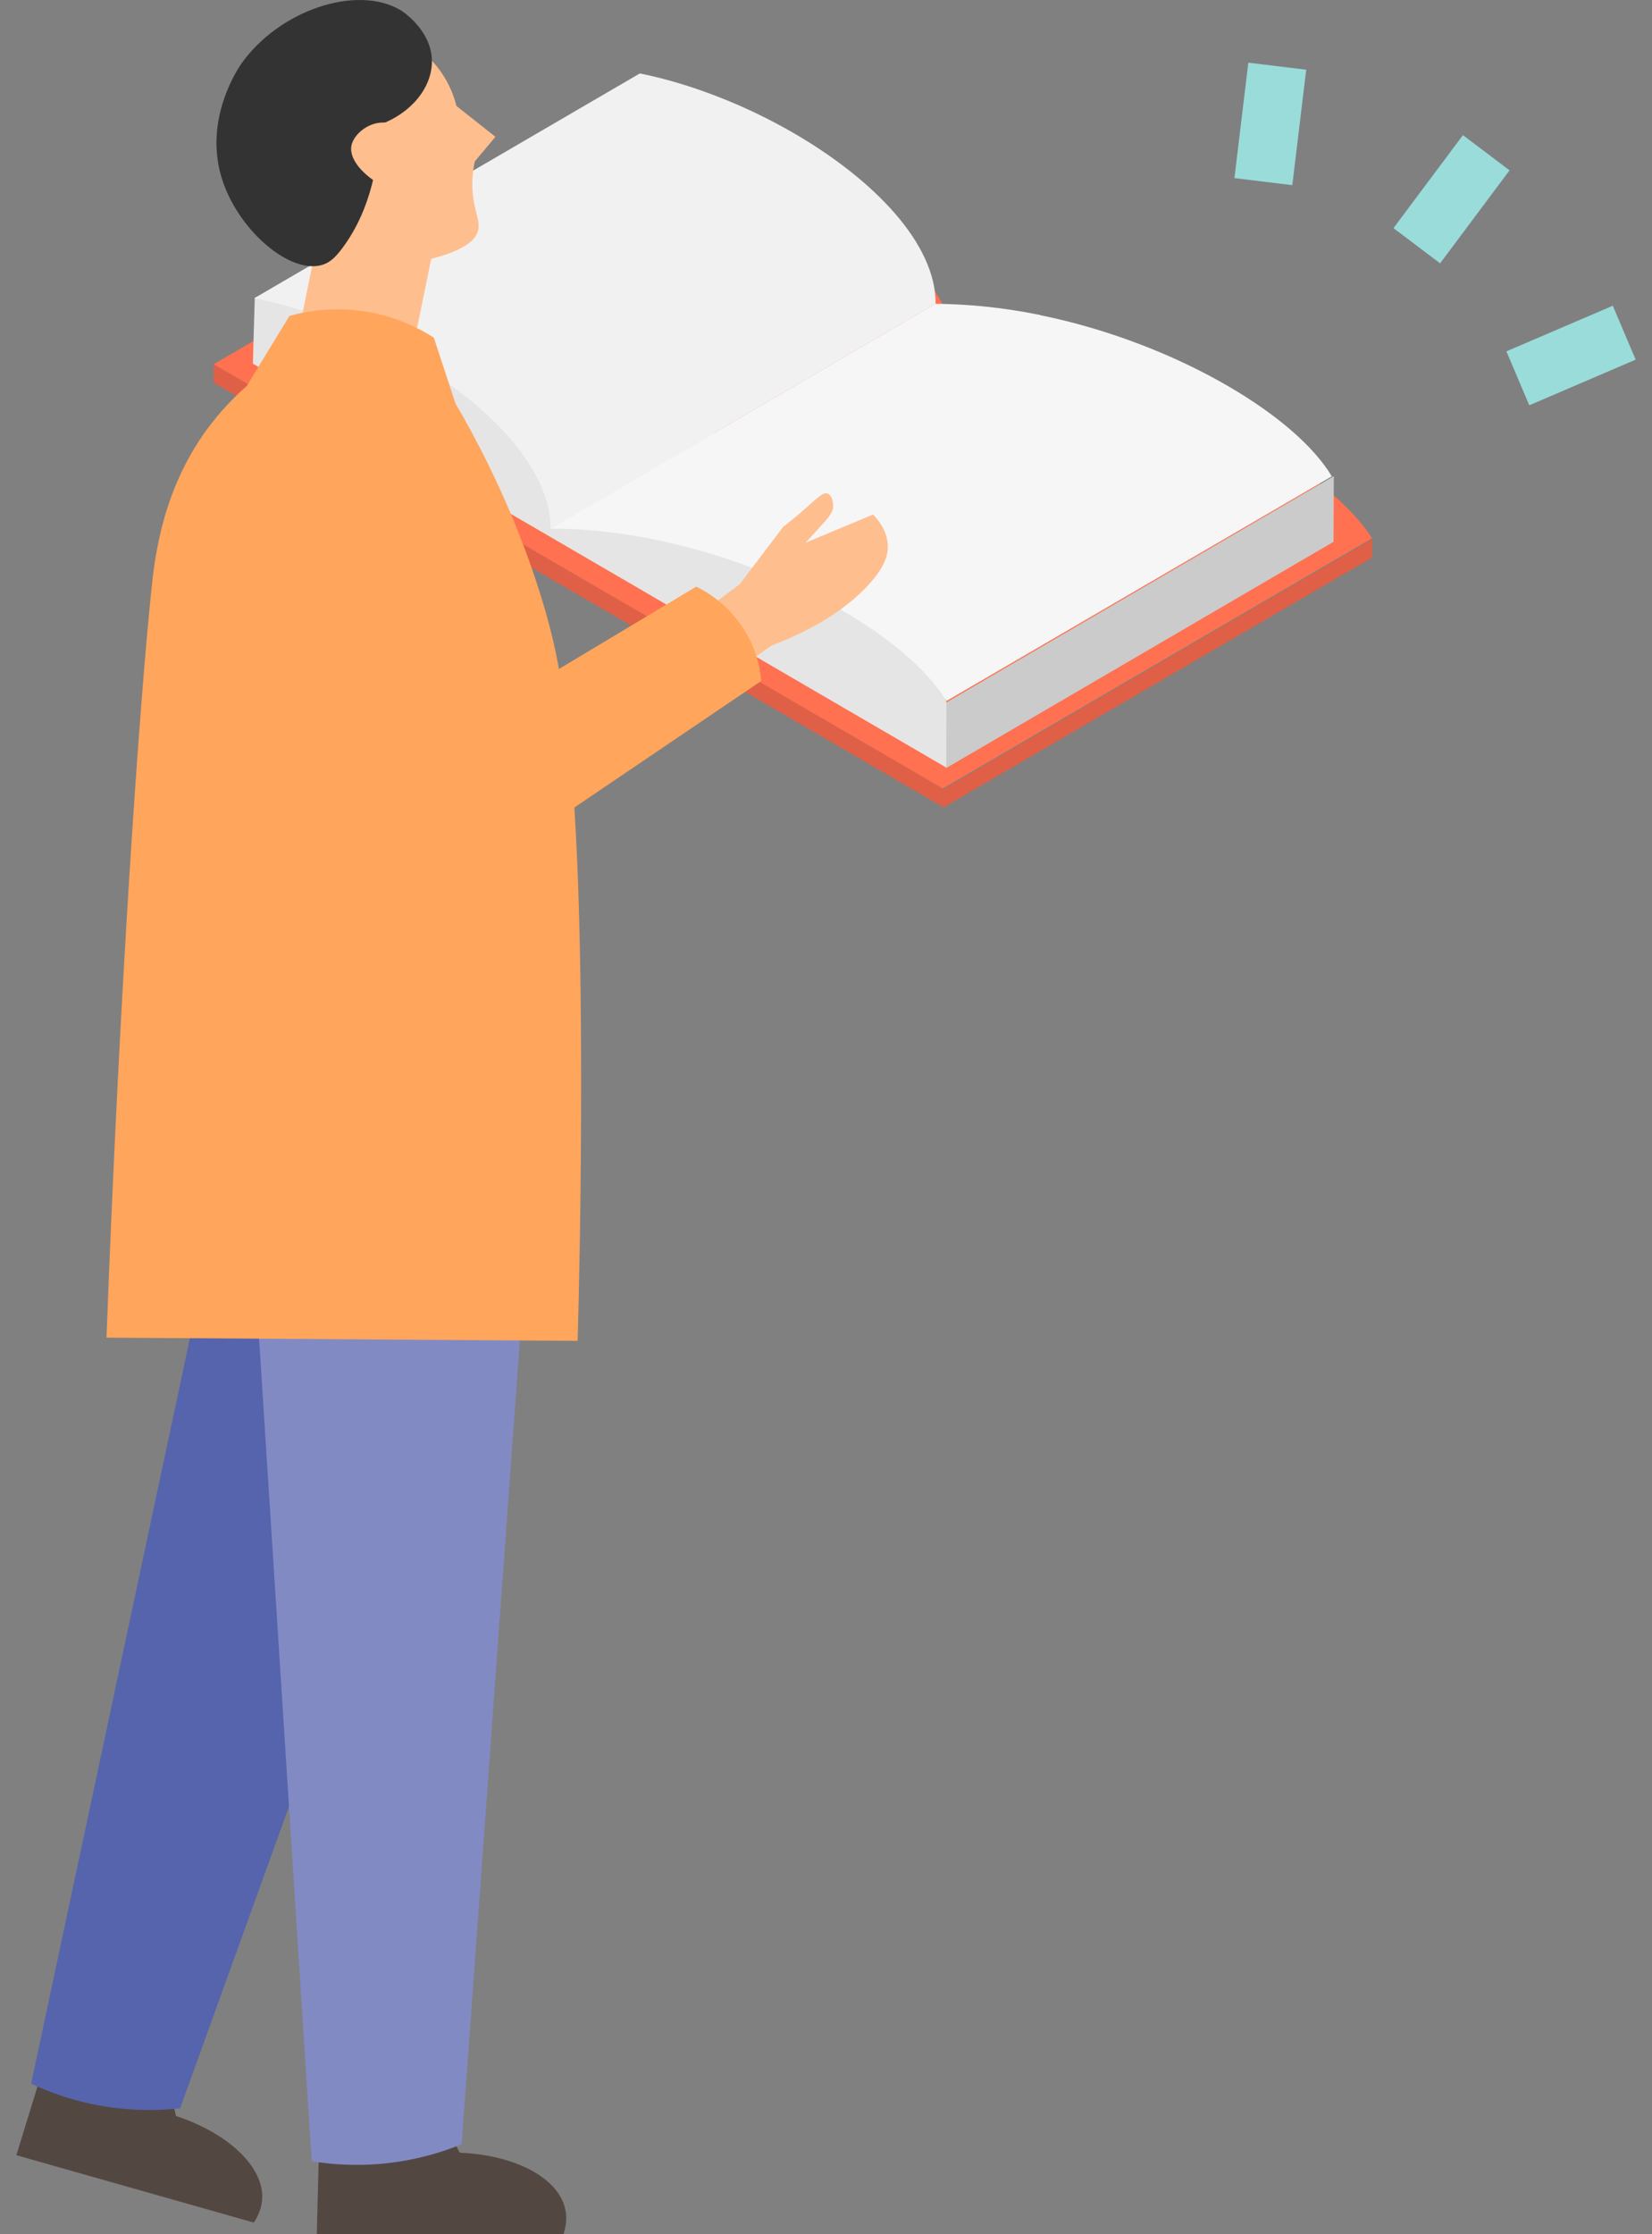 <svg width="91" height="123" viewBox="0 0 91 123" fill="none" xmlns="http://www.w3.org/2000/svg">
<rect x="0" y="0" width="91" height="123" fill="#808080" stroke="none"/>
<path d="M27.36 24.06C28.167 23.082 28.973 22.099 29.779 21.12C30.29 19.92 30.805 18.725 31.317 17.525C31.502 17.29 31.779 16.927 32.101 16.471C32.753 15.55 32.951 15.147 33.224 15.178C33.471 15.205 33.651 15.572 33.696 15.851C33.739 16.148 33.541 16.516 33.149 17.242C33.048 17.428 32.845 17.8 32.704 18.056C33.761 17.264 34.823 16.476 35.881 15.683C36.193 15.869 36.823 16.316 37.057 17.091C37.22 17.636 37.163 18.282 36.625 19.314C35.484 21.497 33.374 23.126 32.242 23.91C31.4 24.897 30.554 25.889 29.713 26.876C28.929 25.938 28.145 24.999 27.365 24.06H27.36Z" fill="#FFBE8E"/>
<path d="M14.69 34.651C18.972 30.37 23.254 26.088 27.532 21.807C27.946 21.886 29.131 22.17 30.312 23.166C31.62 24.273 32.065 25.53 32.18 25.907C28.228 30.317 24.272 34.731 20.32 39.141C19.069 39.513 17.545 39.132 16.373 38.158C14.602 36.688 14.681 34.74 14.686 34.651H14.69Z" fill="#FFA55C"/>
<path d="M75.583 29.688V30.698L51.934 44.476L51.939 43.467L75.583 29.688Z" fill="#DF6046"/>
<path d="M51.939 43.418L51.934 44.428L11.765 21.067L11.769 20.053L51.939 43.418Z" fill="#DF6046"/>
<path d="M44.304 9.808C48.961 12.509 52.621 16.179 52.793 19.531C58.529 19.628 64.807 21.736 69.451 24.432C72.257 26.062 74.464 27.899 75.583 29.635L51.934 43.414L11.769 20.053L35.418 6.275C38.383 6.921 41.524 8.192 44.308 9.808H44.304Z" fill="#FF7150"/>
<path d="M73.473 26.217L73.459 29.829L52.11 42.293L52.119 38.68L73.473 26.217Z" fill="#CBCBCB"/>
<path d="M13.932 20.022L52.124 42.258L52.133 38.649C52.133 38.649 45.52 18.26 14.034 16.378L13.928 20.022H13.932Z" fill="#E5E5E5"/>
<path d="M51.053 37.086C51.053 37.086 51.071 37.109 51.08 37.118C51.071 37.109 51.062 37.1 51.053 37.086Z" fill="white"/>
<path d="M44.445 32.442C44.445 32.442 44.476 32.46 44.493 32.469C44.463 32.451 44.432 32.438 44.401 32.424C44.414 32.429 44.427 32.438 44.445 32.447V32.442Z" fill="white"/>
<path d="M44.357 32.398C44.357 32.398 44.388 32.411 44.402 32.42C44.388 32.411 44.37 32.407 44.357 32.398Z" fill="white"/>
<path d="M42.489 31.561C42.489 31.561 42.458 31.547 42.44 31.539L42.489 31.561Z" fill="white"/>
<path d="M38.788 30.268C38.788 30.268 38.828 30.277 38.846 30.286C38.828 30.281 38.806 30.273 38.788 30.268Z" fill="white"/>
<path d="M38.555 30.202C38.524 30.193 38.497 30.184 38.467 30.175C38.493 30.184 38.524 30.193 38.555 30.202Z" fill="white"/>
<path d="M38.467 30.175C38.436 30.166 38.409 30.157 38.378 30.153C38.409 30.162 38.436 30.171 38.467 30.175Z" fill="white"/>
<path d="M36.101 29.604C35.999 29.582 35.898 29.564 35.797 29.546C35.898 29.564 35.999 29.586 36.101 29.604Z" fill="white"/>
<path d="M34.651 29.347C34.612 29.343 34.568 29.334 34.528 29.329C34.55 29.329 34.572 29.334 34.594 29.338C34.612 29.338 34.634 29.343 34.651 29.347Z" fill="white"/>
<path d="M34.528 29.329C34.568 29.334 34.612 29.343 34.651 29.347C34.629 29.347 34.612 29.343 34.594 29.338C34.572 29.338 34.55 29.334 34.528 29.329ZM44.493 32.468C44.493 32.468 44.458 32.451 44.445 32.442C44.432 32.433 44.414 32.429 44.401 32.42C44.383 32.411 44.37 32.407 44.357 32.398C44.374 32.407 44.388 32.411 44.401 32.42C44.432 32.433 44.462 32.451 44.493 32.464V32.468ZM51.053 37.087C51.053 37.087 51.071 37.109 51.08 37.117C51.071 37.109 51.062 37.095 51.053 37.087ZM40.639 30.857C40.639 30.857 40.599 30.844 40.581 30.839C40.564 30.835 40.546 30.826 40.528 30.821C40.511 30.817 40.493 30.808 40.475 30.804C40.528 30.821 40.586 30.844 40.639 30.861V30.857ZM40.753 30.897C40.753 30.897 40.713 30.883 40.696 30.875C40.696 30.875 40.735 30.888 40.757 30.897H40.753ZM42.436 31.539C42.436 31.539 42.467 31.552 42.484 31.561L42.436 31.539ZM38.462 30.171C38.431 30.162 38.405 30.153 38.374 30.148C38.405 30.157 38.431 30.166 38.462 30.171ZM38.784 30.264C38.784 30.264 38.823 30.277 38.841 30.281C38.823 30.277 38.801 30.268 38.784 30.264ZM34.224 29.281C34.224 29.281 34.184 29.276 34.167 29.272C34.184 29.272 34.206 29.276 34.224 29.281ZM32.048 29.059C32.114 29.059 32.18 29.068 32.246 29.073C32.18 29.068 32.114 29.064 32.048 29.059ZM36.092 29.604C35.991 29.582 35.889 29.564 35.788 29.546C35.889 29.564 35.991 29.586 36.092 29.604ZM43.621 32.172C39.26 30.188 34.541 29.099 30.325 29.104L51.52 16.728C51.754 16.728 51.987 16.733 52.221 16.742C53.423 16.781 54.613 16.892 55.789 17.074C56.26 17.145 56.727 17.229 57.194 17.322H57.212L57.23 17.33H57.247L57.265 17.339H57.282L57.3 17.348C57.296 17.348 57.291 17.348 57.282 17.348C61.062 18.114 64.715 19.553 67.64 21.253C70.305 22.799 72.367 24.561 73.362 26.226L52.137 38.592C51.132 36.936 49.071 35.165 46.388 33.606C45.52 33.102 44.59 32.623 43.608 32.176L43.621 32.172Z" fill="#F6F6F6"/>
<path d="M34.228 29.285C34.228 29.285 34.189 29.281 34.171 29.276C34.189 29.276 34.211 29.28 34.228 29.285Z" fill="white"/>
<path d="M32.251 29.077C32.184 29.073 32.118 29.068 32.052 29.064C32.118 29.064 32.184 29.073 32.251 29.077Z" fill="white"/>
<path d="M31.88 29.055C31.81 29.055 31.744 29.046 31.673 29.046C31.744 29.046 31.81 29.05 31.88 29.055Z" fill="white"/>
<path d="M51.525 16.728L30.33 29.104C30.33 26.646 28.457 23.901 25.043 21.364C24.259 20.784 23.417 20.231 22.536 19.721C19.871 18.176 16.849 16.99 14.021 16.41L35.246 4.043C38.088 4.619 41.097 5.805 43.744 7.342C48.15 9.901 51.56 13.425 51.538 16.724L51.525 16.733V16.728Z" fill="#F1F1F1"/>
<path d="M8.659 111.506C6.826 111.444 4.994 111.378 3.161 111.316L0.901 118.657C5.262 119.892 9.619 121.132 13.981 122.367C14.32 121.858 14.421 121.411 14.443 121.074C14.545 119.343 12.646 117.475 9.69 116.496C9.346 114.831 9.003 113.167 8.659 111.506Z" fill="#534741"/>
<path d="M13.025 61.651C9.254 79.34 5.487 97.032 1.716 114.721C2.513 115.093 3.491 115.469 4.641 115.748C6.765 116.257 8.619 116.217 9.919 116.08C15.911 99.476 21.902 82.868 27.898 66.265C22.942 64.728 17.985 63.192 13.025 61.651Z" fill="#5564AC"/>
<path d="M17.479 5.013C18.14 3.822 18.796 2.631 19.457 1.444C20.021 1.466 21.585 1.59 23.03 2.666C24.58 3.817 25.021 5.336 25.14 5.832C25.858 6.399 26.572 6.965 27.29 7.532C26.911 7.984 26.537 8.431 26.158 8.883C26.113 9.077 26.056 9.392 26.03 9.777C25.928 11.313 26.47 12.004 26.351 12.637C26.233 13.266 25.422 14.027 22.245 14.559C20.66 11.38 19.074 8.201 17.488 5.022L17.479 5.013Z" fill="#FFBE8E"/>
<path d="M22.752 19.133L16.54 17.853L17.545 12.929C17.607 11.743 17.668 10.561 17.73 9.374C20.457 10.105 23.184 10.84 25.915 11.57C25.197 12.447 24.479 13.328 23.761 14.205C23.426 15.847 23.091 17.49 22.757 19.128L22.752 19.133Z" fill="#FFBE8E"/>
<path d="M17.787 14.572C15.998 15.161 13.034 12.633 12.183 9.702C11.263 6.532 13.078 3.818 13.289 3.516C15.355 0.577 19.633 -0.876 22.065 0.559C22.166 0.621 23.783 1.661 23.792 3.375C23.796 4.814 22.668 6.222 20.924 6.864C20.884 8.692 20.527 11.42 18.862 13.656C18.488 14.156 18.197 14.435 17.787 14.572Z" fill="#333333"/>
<path d="M22.223 7.076C22.127 7.014 21.404 6.554 20.549 6.837C19.95 7.036 19.439 7.546 19.355 8.042C19.197 8.971 20.483 10.26 22.708 10.924C22.545 9.644 22.386 8.36 22.223 7.081V7.076Z" fill="#FFBE8E"/>
<path d="M22.986 113.999C21.206 114.437 19.426 114.88 17.642 115.318C17.58 117.878 17.518 120.441 17.452 123H31.043C31.233 122.416 31.211 121.96 31.136 121.628C30.766 119.932 28.431 118.652 25.325 118.52C24.545 117.014 23.761 115.504 22.981 113.999H22.986Z" fill="#534741"/>
<path d="M13.703 64.826C14.857 82.882 16.016 100.933 17.17 118.989C18.038 119.131 19.082 119.224 20.263 119.179C22.444 119.091 24.219 118.546 25.431 118.055C26.708 100.437 27.986 82.82 29.259 65.202C24.074 65.078 18.889 64.95 13.699 64.826H13.703Z" fill="#828AC4"/>
<path d="M11.646 23.312C8.963 26.775 8.527 30.6 8.32 32.65C7.699 38.774 6.619 53.695 5.866 73.646C14.518 73.703 23.166 73.765 31.819 73.823C31.894 71.095 31.991 66.823 32.008 61.572C32.087 41.86 31.004 36.715 29.819 32.894C28.977 30.175 27.418 25.956 24.404 21.068C21.519 20.603 18.633 20.133 15.748 19.669C14.756 20.275 13.113 21.422 11.65 23.312H11.646Z" fill="#FFA55C"/>
<path d="M13.602 21.231C14.382 19.952 15.166 18.672 15.946 17.393C16.902 17.131 18.774 16.768 20.986 17.326C22.245 17.645 23.228 18.159 23.898 18.593C24.299 19.806 24.695 21.019 25.096 22.232C21.263 21.9 17.43 21.563 13.598 21.231H13.602Z" fill="#FFA55C"/>
<path d="M37.625 34.483C38.66 33.717 39.7 32.947 40.735 32.181C41.537 31.127 42.335 30.069 43.136 29.015C43.374 28.829 43.74 28.537 44.167 28.17C45.035 27.421 45.33 27.076 45.59 27.173C45.828 27.262 45.916 27.669 45.89 27.953C45.859 28.254 45.577 28.573 45.009 29.188C44.863 29.347 44.573 29.662 44.37 29.883C45.608 29.365 46.85 28.847 48.088 28.329C48.348 28.59 48.864 29.188 48.903 30.012C48.93 30.591 48.714 31.216 47.93 32.101C46.269 33.974 43.784 35.059 42.476 35.55C41.401 36.316 40.326 37.087 39.251 37.853C38.709 36.733 38.167 35.612 37.621 34.492L37.625 34.483Z" fill="#FFBE8E"/>
<path d="M22.514 41.793C27.792 38.627 33.07 35.466 38.348 32.3C38.735 32.482 39.837 33.053 40.757 34.328C41.779 35.745 41.907 37.1 41.929 37.494C36.942 40.868 31.955 44.242 26.973 47.62C25.646 47.678 24.237 46.925 23.316 45.672C21.928 43.786 22.483 41.882 22.514 41.793Z" fill="#FFA55C"/>
<path d="M68.764 3.45L67.998 9.806L71.187 10.194L71.952 3.838L68.764 3.45Z" fill="#9ADCDA"/>
<path d="M88.84 16.832L82.98 19.344L84.24 22.313L90.1 19.801L88.84 16.832Z" fill="#9ADCDA"/>
<path d="M80.585 7.44L76.76 12.56L79.328 14.498L83.153 9.378L80.585 7.44Z" fill="#9ADCDA"/>
</svg>
